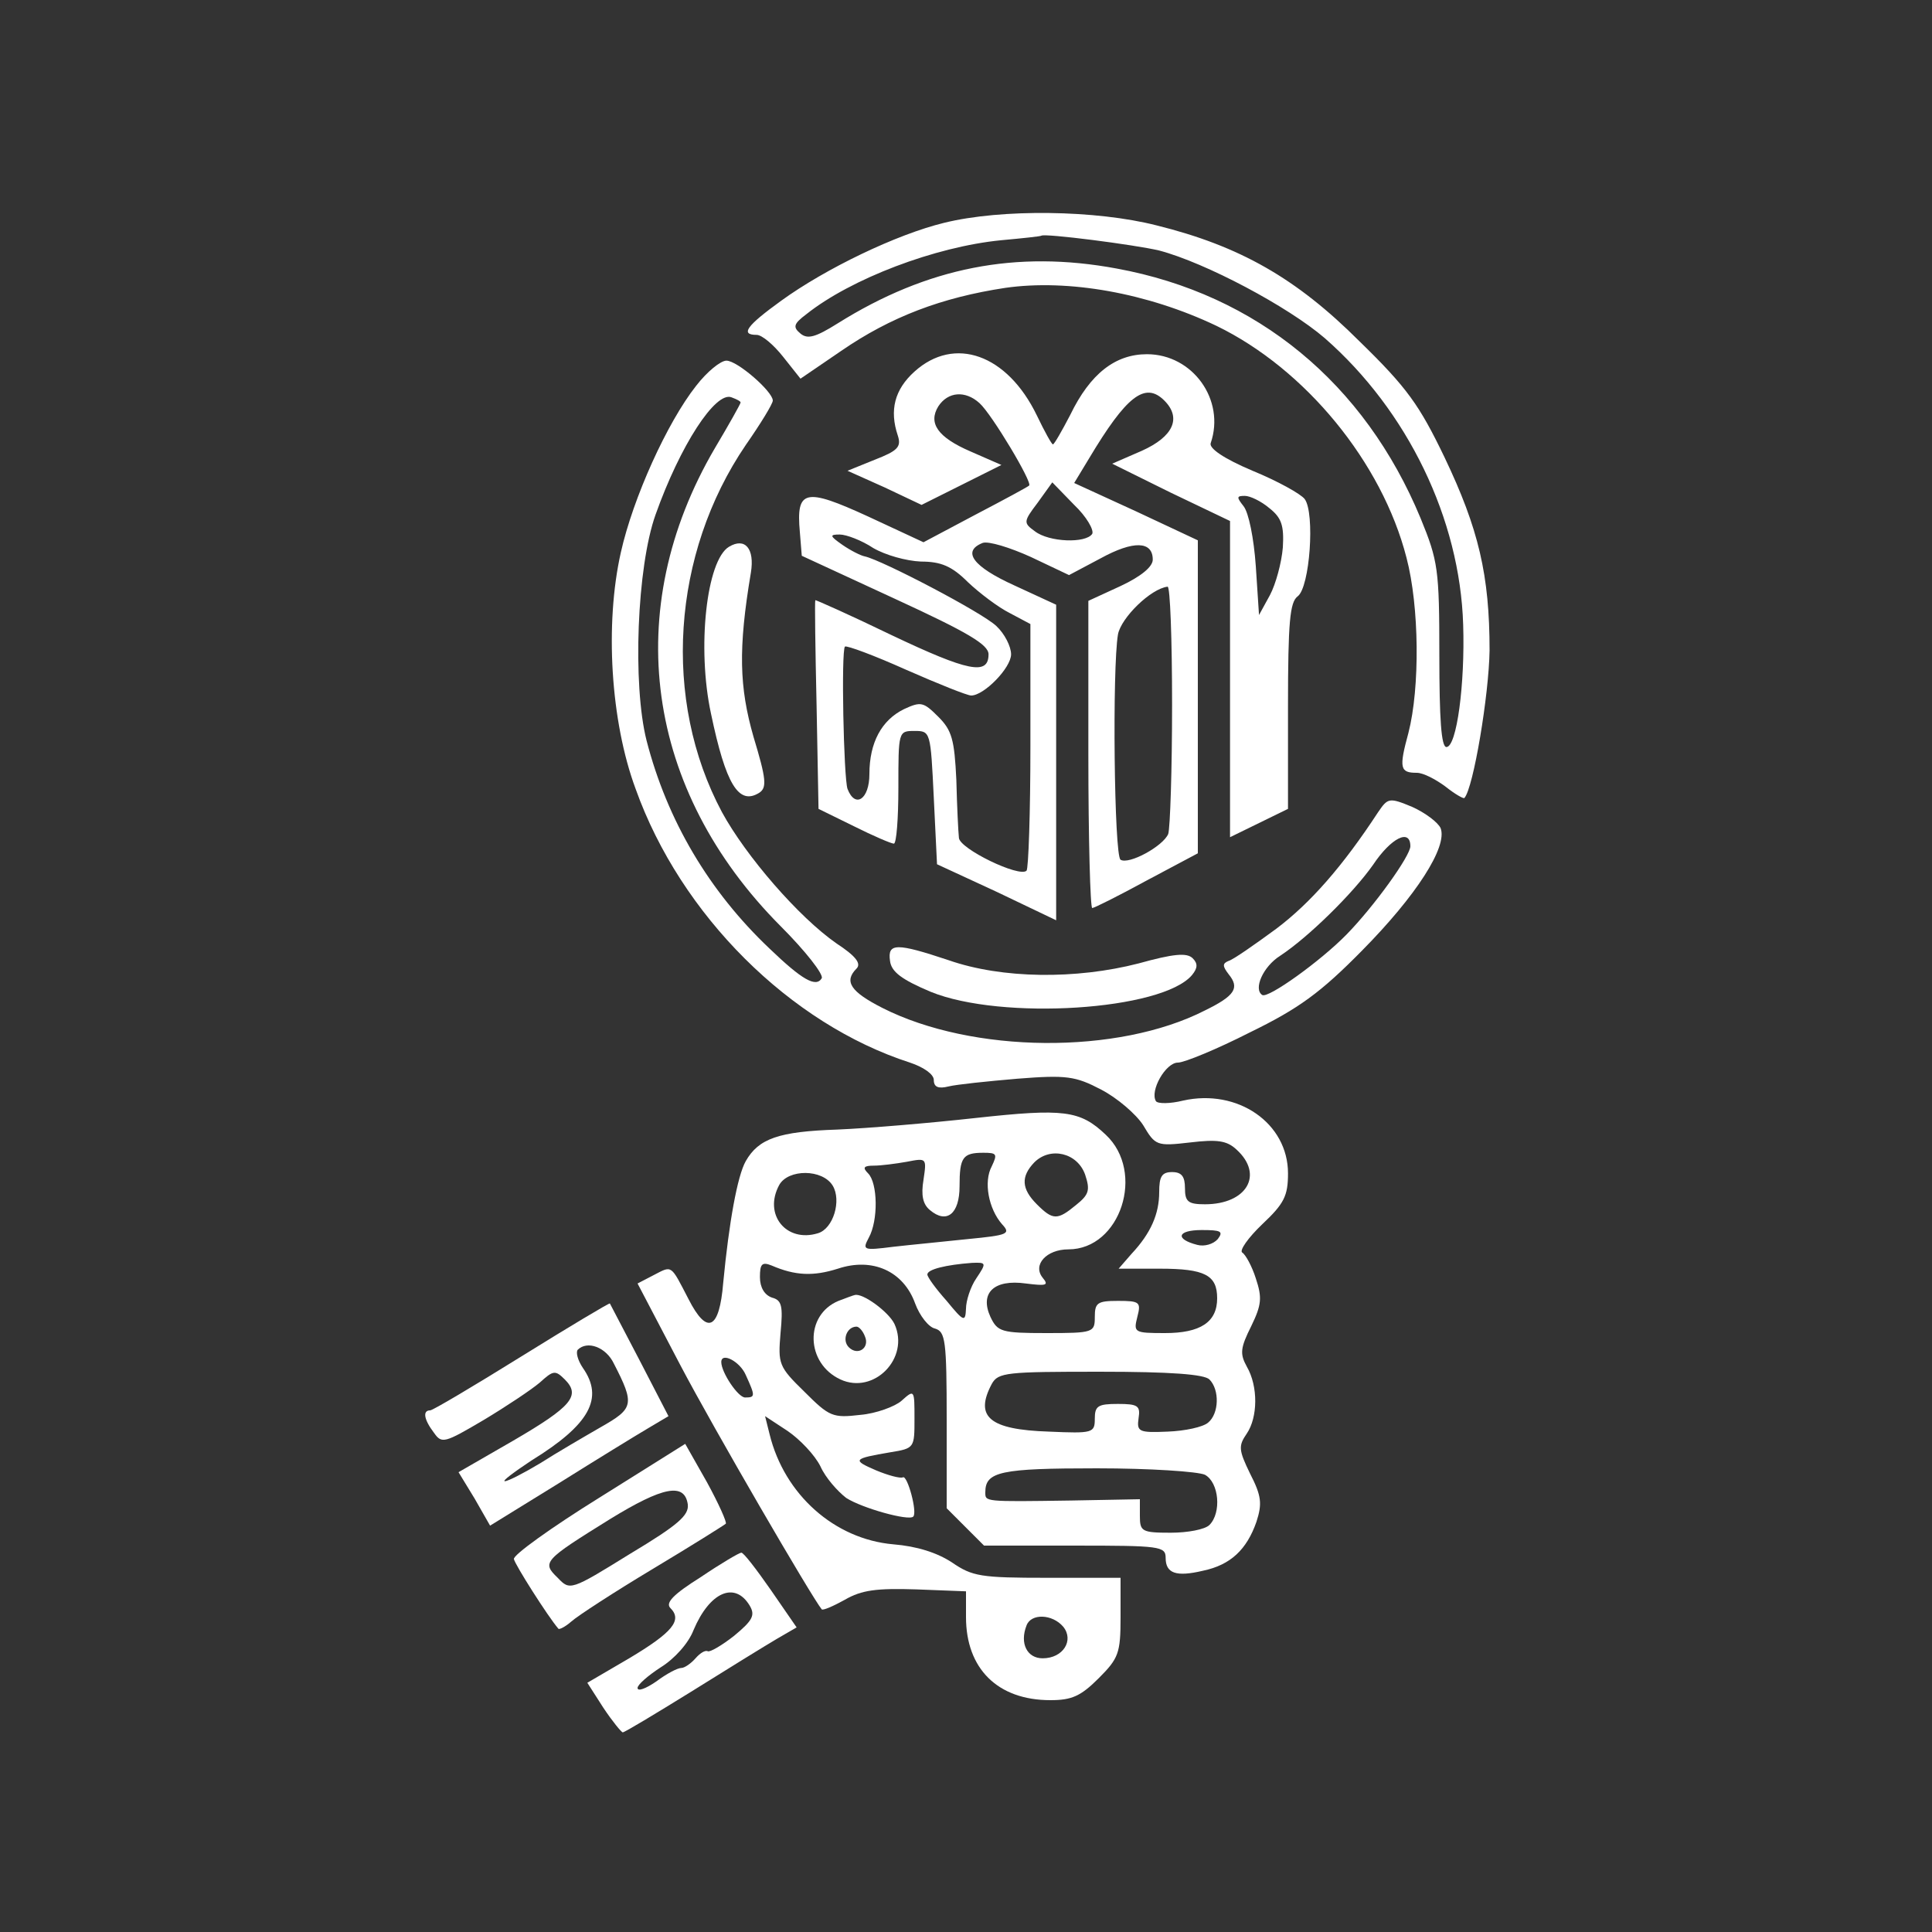 <?xml version="1.0" standalone="no"?>
<!DOCTYPE svg PUBLIC "-//W3C//DTD SVG 20010904//EN"
 "http://www.w3.org/TR/2001/REC-SVG-20010904/DTD/svg10.dtd">
<svg version="1.0" xmlns="http://www.w3.org/2000/svg"
 width="300pt" height="300pt" viewBox="0 0 300 300"
 preserveAspectRatio="xMidYMid meet">
<rect x="0" y="0" width="300" height="300" fill="#333333" stroke="none"/>
<g transform="translate(0,300) scale(0.1,-0.1)"
fill="white" stroke="none">
<path d="M1466 2654 c-74 -18 -184 -71 -253 -121 -54 -39 -64 -53 -38 -53 8 0
26 -15 41 -34 l27 -34 63 43 c77 53 156 83 255 98 98 14 221 -8 328 -59 138
-67 257 -212 295 -360 20 -76 21 -202 3 -272 -15 -55 -13 -62 13 -62 10 0 29
-10 44 -21 15 -12 29 -20 30 -18 14 16 38 160 39 229 0 117 -17 189 -70 300
-39 81 -58 108 -132 180 -98 98 -186 148 -315 180 -94 24 -241 26 -330 4z
m334 -43 c72 -19 200 -87 257 -136 129 -113 210 -281 215 -445 3 -92 -10 -190
-26 -190 -8 0 -11 43 -11 143 0 133 -2 146 -29 212 -87 210 -254 348 -472 388
-156 29 -294 2 -433 -85 -35 -22 -47 -25 -58 -16 -12 10 -11 15 9 30 69 55
200 105 303 115 33 3 61 6 62 7 5 4 145 -14 183 -23z"/>
<path d="M1420 2423 c-31 -28 -39 -60 -26 -99 6 -18 0 -24 -36 -38 l-42 -17
58 -26 57 -27 62 31 62 31 -48 21 c-51 22 -66 44 -50 70 15 23 42 25 64 5 19
-17 83 -124 77 -128 -2 -2 -39 -22 -83 -45 l-81 -43 -86 40 c-98 45 -112 42
-106 -24 l3 -37 145 -67 c113 -52 145 -71 145 -86 0 -33 -31 -27 -151 30 -64
31 -118 55 -118 54 -1 -2 0 -75 2 -164 l3 -160 55 -27 c30 -15 58 -27 62 -27
4 0 7 39 7 87 0 87 0 88 25 88 25 0 25 -1 30 -104 l5 -103 93 -43 92 -44 0
245 0 245 -65 30 c-64 29 -82 53 -49 66 9 3 42 -7 75 -22 l59 -28 49 26 c51
28 81 27 81 -2 0 -11 -18 -26 -50 -41 l-50 -23 0 -239 c0 -131 3 -238 6 -238
3 0 41 19 85 43 l79 42 0 243 0 243 -96 45 -96 44 23 38 c58 97 87 120 117 90
27 -27 14 -56 -35 -78 l-46 -20 91 -45 92 -44 0 -246 0 -245 45 22 45 22 0
159 c0 132 3 162 15 171 19 14 27 129 11 151 -6 8 -42 28 -81 44 -45 19 -68
35 -65 43 23 67 -28 138 -99 138 -49 0 -88 -30 -119 -94 -13 -25 -25 -46 -27
-46 -2 0 -13 20 -25 45 -46 95 -128 124 -190 68z m276 -252 c-10 -15 -67 -13
-89 4 -18 13 -18 15 4 44 l23 32 34 -35 c19 -18 31 -39 28 -45z m275 40 c19
-15 23 -27 21 -61 -2 -24 -11 -57 -20 -74 l-17 -31 -5 76 c-3 43 -11 83 -19
93 -11 14 -11 16 2 16 8 0 25 -8 38 -19z m-615 -62 c19 -11 51 -20 74 -21 31
0 48 -7 73 -32 18 -17 47 -39 65 -48 l32 -17 0 -189 c0 -104 -3 -191 -6 -194
-11 -11 -104 34 -105 51 -1 9 -3 49 -4 90 -3 63 -7 77 -28 98 -23 23 -27 24
-53 12 -35 -17 -54 -52 -54 -101 0 -39 -22 -54 -34 -23 -6 18 -10 214 -4 221
3 2 46 -14 95 -36 50 -22 95 -40 101 -40 20 0 62 43 62 64 0 12 -10 32 -23 44
-22 21 -177 102 -204 108 -6 1 -22 9 -35 18 -20 14 -20 16 -4 16 10 0 34 -9
52 -21z m464 -243 c0 -101 -3 -192 -6 -201 -8 -19 -61 -48 -74 -40 -10 6 -13
298 -4 350 5 26 51 71 77 74 4 1 7 -82 7 -183z"/>
<path d="M1081 2401 c-45 -57 -98 -174 -117 -259 -25 -111 -16 -262 23 -367
70 -196 240 -365 426 -425 21 -7 37 -18 37 -27 0 -11 7 -14 23 -10 12 3 60 8
107 12 76 6 90 4 130 -17 25 -13 54 -38 65 -55 19 -32 21 -33 73 -27 42 5 57
3 72 -11 43 -39 16 -85 -49 -85 -26 0 -31 4 -31 25 0 18 -5 25 -20 25 -16 0
-20 -7 -20 -31 0 -34 -13 -64 -43 -96 l-20 -23 64 0 c70 0 89 -10 89 -46 0
-37 -26 -54 -81 -54 -48 0 -49 1 -43 25 6 23 4 25 -30 25 -32 0 -36 -3 -36
-25 0 -24 -2 -25 -75 -25 -70 0 -76 2 -87 25 -17 37 5 59 55 52 32 -4 36 -3
26 9 -16 20 6 44 40 44 81 0 120 120 58 178 -40 38 -65 41 -202 26 -72 -8
-168 -16 -215 -18 -91 -3 -122 -14 -142 -49 -13 -23 -26 -95 -35 -189 -6 -73
-25 -82 -54 -25 -28 54 -25 52 -54 37 l-25 -13 66 -126 c52 -99 205 -362 220
-380 2 -2 18 5 36 15 26 15 49 18 111 16 l77 -3 0 -40 c0 -80 49 -129 131
-129 33 0 47 6 75 34 31 31 34 39 34 95 l0 61 -114 0 c-103 0 -116 2 -148 24
-23 15 -54 25 -91 28 -91 8 -169 77 -192 171 l-7 28 35 -23 c19 -13 42 -37 51
-55 8 -18 27 -39 40 -49 25 -16 97 -36 104 -29 7 6 -9 65 -16 61 -4 -2 -23 3
-42 11 -37 16 -36 18 23 28 37 6 37 7 37 52 0 45 0 46 -20 28 -10 -9 -40 -20
-64 -22 -43 -5 -48 -3 -87 36 -40 39 -41 43 -37 91 4 42 2 51 -13 55 -12 4
-19 16 -19 32 0 20 3 24 18 18 37 -16 65 -17 103 -5 54 18 102 -4 120 -54 7
-19 21 -37 31 -39 16 -5 18 -18 18 -142 l0 -137 29 -29 29 -29 141 0 c132 0
141 -1 141 -19 0 -24 16 -30 58 -20 43 9 68 33 83 76 9 28 8 40 -10 75 -18 37
-18 43 -5 62 17 25 18 73 0 104 -11 20 -10 29 7 63 16 33 17 44 7 74 -6 19
-16 37 -21 40 -5 3 9 23 31 44 34 32 40 44 40 79 0 78 -78 132 -163 113 -20
-5 -39 -5 -42 -1 -10 16 15 60 34 60 10 0 61 21 112 47 76 37 110 62 174 127
84 85 133 161 122 190 -4 9 -24 24 -44 33 -36 15 -38 14 -53 -8 -55 -84 -105
-141 -158 -181 -34 -25 -67 -48 -74 -50 -10 -4 -10 -8 0 -21 17 -21 10 -33
-37 -56 -135 -69 -361 -67 -501 4 -49 25 -60 41 -40 61 8 8 -2 20 -31 39 -59
41 -141 136 -178 204 -93 174 -78 401 37 570 23 33 42 64 42 69 0 14 -55 62
-72 62 -9 0 -30 -17 -47 -39z m69 -26 c0 -2 -18 -34 -40 -71 -147 -251 -108
-531 102 -742 39 -39 67 -75 64 -81 -9 -15 -31 -2 -81 46 -94 89 -159 199
-191 323 -22 87 -15 270 14 351 38 107 93 192 118 182 8 -3 14 -6 14 -8z
m1040 -689 c0 -15 -56 -93 -99 -137 -40 -41 -122 -100 -131 -94 -14 9 1 44 28
61 44 29 113 97 144 141 28 42 58 57 58 29z m-650 -497 c-13 -24 -5 -66 16
-90 14 -15 9 -17 -53 -23 -37 -4 -90 -9 -116 -12 -47 -6 -48 -5 -38 14 15 27
14 85 -1 100 -9 9 -7 12 9 12 11 0 34 3 51 6 31 6 31 6 26 -28 -4 -24 -1 -38
10 -47 26 -22 46 -6 46 37 0 45 5 52 37 52 21 0 22 -2 13 -21z m145 -13 c8
-24 6 -31 -14 -47 -29 -24 -36 -24 -61 1 -24 24 -25 43 -4 65 25 25 67 15 79
-19z m-392 -17 c14 -23 1 -67 -23 -74 -49 -15 -85 29 -60 75 14 25 67 25 83
-1z m598 -83 c-7 -8 -21 -12 -32 -9 -35 9 -31 23 7 23 30 0 34 -2 25 -14z
m-375 -61 c-9 -13 -16 -35 -16 -47 -1 -21 -3 -21 -30 12 -17 19 -30 37 -30 41
0 8 29 15 69 18 23 1 23 0 7 -24z m-358 -150 c15 -33 15 -35 -1 -35 -11 0 -37
39 -37 55 0 16 29 1 38 -20z m720 -7 c16 -16 15 -53 -2 -67 -8 -7 -36 -13 -63
-14 -45 -2 -48 0 -45 21 3 19 -1 22 -32 22 -31 0 -36 -3 -36 -23 0 -22 -3 -23
-71 -20 -93 3 -116 23 -89 74 10 18 23 19 168 19 110 0 162 -4 170 -12z m-7
-148 c22 -12 26 -59 7 -78 -7 -7 -34 -12 -60 -12 -45 0 -48 2 -48 26 l0 26
-107 -2 c-136 -2 -133 -2 -133 13 0 32 24 37 173 37 83 0 157 -5 168 -10z
m-220 -236 c17 -21 0 -49 -32 -49 -24 0 -36 23 -25 51 7 19 40 18 57 -2z"/>
<path d="M1132 2151 c-35 -21 -50 -157 -28 -259 23 -110 43 -143 75 -123 12 8
11 21 -9 87 -22 77 -24 136 -4 255 6 37 -9 55 -34 40z"/>
<path d="M1382 1508 c2 -17 18 -29 63 -48 110 -45 360 -29 406 26 9 11 9 18 1
26 -9 9 -30 7 -84 -8 -97 -25 -212 -24 -295 5 -81 27 -95 27 -91 -1z"/>
<path d="M1302 980 c-53 -22 -51 -97 3 -122 52 -24 108 33 84 86 -9 19 -50 49
-62 45 -1 0 -12 -4 -25 -9z m41 -55 c8 -18 -11 -31 -25 -17 -11 11 -3 32 12
32 4 0 10 -7 13 -15z"/>
<path d="M810 894 c-74 -46 -138 -84 -142 -84 -12 0 -10 -14 6 -35 12 -17 16
-16 77 20 35 21 74 47 87 58 21 19 24 20 39 5 25 -25 11 -42 -80 -95 l-85 -49
25 -41 24 -42 107 66 c59 37 121 75 138 85 l32 19 -45 87 c-25 48 -46 88 -46
88 -1 1 -63 -36 -137 -82z m143 -11 c33 -64 31 -70 -20 -99 -26 -15 -69 -40
-94 -56 -25 -15 -50 -28 -55 -28 -5 0 14 14 41 32 91 56 113 97 80 144 -8 12
-11 24 -8 28 15 15 44 4 56 -21z"/>
<path d="M930 674 c-74 -46 -134 -89 -132 -95 2 -9 52 -88 69 -108 1 -2 11 3
20 11 10 9 67 46 127 82 60 36 111 68 113 70 2 2 -11 31 -29 64 l-34 60 -134
-84z m138 -10 c2 -17 -15 -32 -90 -77 -92 -57 -93 -57 -112 -37 -25 24 -22 27
81 91 83 51 116 57 121 23z"/>
<path d="M1088 551 c-43 -27 -55 -40 -47 -48 19 -19 3 -38 -64 -78 l-65 -38
25 -39 c14 -21 28 -38 30 -38 3 0 51 29 106 63 56 35 116 72 133 82 l31 18
-40 58 c-23 33 -43 59 -46 58 -3 0 -32 -17 -63 -38z m76 -44 c9 -15 5 -23 -24
-47 -19 -15 -38 -26 -41 -24 -4 2 -12 -3 -19 -11 -7 -8 -17 -15 -22 -15 -6 0
-23 -9 -39 -21 -16 -11 -29 -16 -29 -10 0 5 16 19 36 32 21 13 43 37 51 58 25
59 64 76 87 38z"/>
</g>
</svg>

